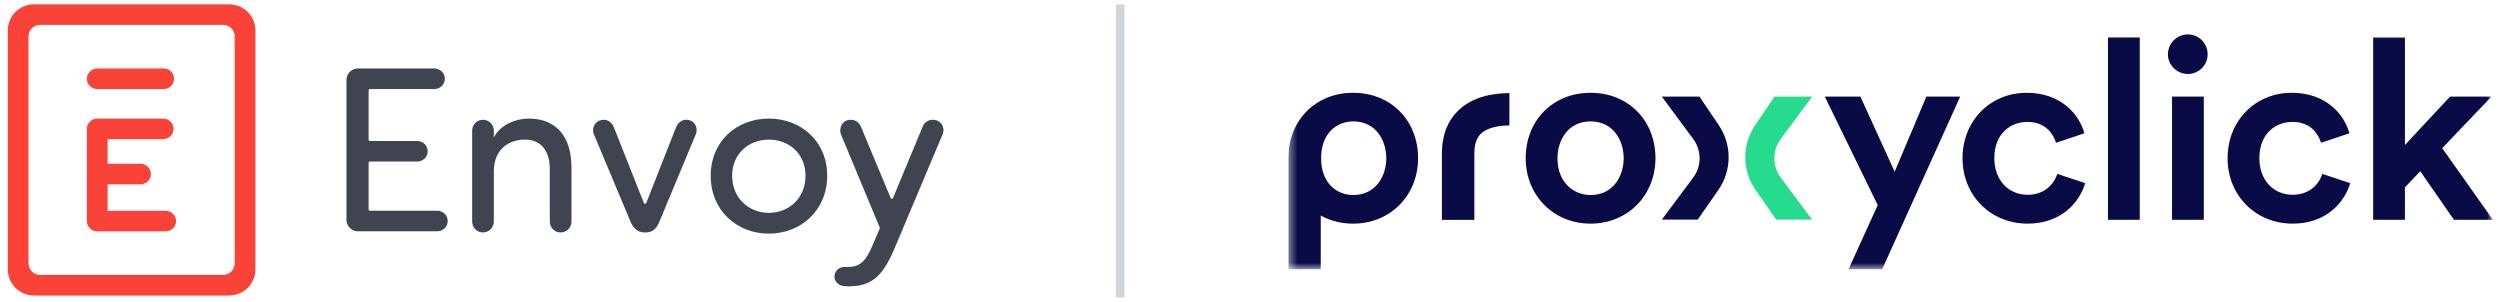 <svg xmlns="http://www.w3.org/2000/svg" width="290" height="35" viewBox="0 0 290 35" fill="none"><g clip-path="url(#clip0_1953_5669)"><path fill-rule="evenodd" clip-rule="evenodd" d="M50.718 24.444H42.907C42.826 24.444 42.761 24.379 42.761 24.3V18.882C42.761 18.803 42.826 18.738 42.907 18.738H48.397C49.06 18.738 49.612 18.217 49.612 17.56C49.612 16.875 49.06 16.354 48.397 16.354H42.907C42.826 16.354 42.761 16.289 42.761 16.209V10.474C42.761 10.394 42.825 10.329 42.907 10.329H50.388C51.05 10.329 51.602 9.808 51.602 9.123C51.602 8.465 51.05 7.944 50.388 7.944H41.491C40.8 7.944 40.191 8.548 40.191 9.26V25.513C40.191 26.225 40.8 26.828 41.491 26.828H50.718C51.381 26.828 51.934 26.307 51.934 25.649C51.934 24.965 51.381 24.444 50.718 24.444Z" fill="#3F4450"></path><path fill-rule="evenodd" clip-rule="evenodd" d="M61.317 13.755C59.908 13.755 58.057 14.412 57.284 15.947V15.153C57.284 14.467 56.73 13.892 56.012 13.892C55.322 13.892 54.77 14.467 54.77 15.153V25.704C54.77 26.389 55.322 26.965 56.013 26.965C56.73 26.965 57.284 26.389 57.284 25.704V19.921C57.284 17.208 59.107 16.194 60.93 16.194C62.699 16.194 63.776 17.455 63.776 19.592V25.704C63.776 26.389 64.329 26.965 65.019 26.965C65.738 26.965 66.29 26.389 66.29 25.704V19.428C66.29 15.838 64.523 13.755 61.317 13.755Z" fill="#3F4450"></path><path fill-rule="evenodd" clip-rule="evenodd" d="M79.968 13.947C79.305 13.755 78.697 14.084 78.421 14.769L74.964 23.553C74.916 23.675 74.742 23.675 74.693 23.553L71.21 14.769C70.934 14.084 70.326 13.755 69.663 13.947C68.972 14.111 68.639 14.906 68.861 15.509L73.171 25.787C73.503 26.526 74.028 26.965 74.774 26.965H74.912C75.658 26.965 76.155 26.526 76.459 25.787L80.742 15.509C80.962 14.906 80.659 14.111 79.968 13.947Z" fill="#3F4450"></path><path fill-rule="evenodd" clip-rule="evenodd" d="M89.185 13.755C85.51 13.755 82.443 16.331 82.443 20.387C82.443 24.444 85.51 27.102 89.185 27.102C92.859 27.102 95.954 24.444 95.954 20.387C95.954 16.331 92.859 13.755 89.185 13.755ZM89.185 24.69C86.864 24.69 84.93 22.991 84.93 20.387C84.93 17.812 86.864 16.195 89.185 16.195C91.505 16.195 93.439 17.812 93.439 20.387C93.439 22.991 91.505 24.69 89.185 24.69Z" fill="#3F4450"></path><path fill-rule="evenodd" clip-rule="evenodd" d="M108.674 13.974C108.039 13.727 107.292 14.028 107.044 14.659L103.587 22.97C103.537 23.089 103.367 23.089 103.318 22.971L99.888 14.742C99.612 14.057 98.977 13.755 98.286 13.947C97.623 14.139 97.319 14.933 97.539 15.563L102.048 26.389C102.063 26.425 102.063 26.464 102.048 26.5L101.353 28.143C100.58 29.952 100.026 30.966 98.369 30.966H97.982C97.374 30.939 96.822 31.406 96.794 32.036C96.766 32.638 97.263 33.132 97.871 33.186C98.175 33.215 98.369 33.215 98.425 33.215C101.132 33.215 102.348 32.008 103.645 29.102L109.338 15.591C109.614 14.96 109.338 14.221 108.674 13.974Z" fill="#3F4450"></path><path fill-rule="evenodd" clip-rule="evenodd" d="M11.28 10.33H18.994C19.657 10.33 20.196 9.796 20.196 9.137C20.196 8.479 19.657 7.944 18.994 7.944H11.28C10.617 7.944 10.078 8.479 10.078 9.137C10.078 9.796 10.617 10.33 11.28 10.33Z" fill="#FA4338"></path><path fill-rule="evenodd" clip-rule="evenodd" d="M26.578 0.5H3.955C2.27 0.5 0.904 1.855 0.904 3.526V31.254C0.904 32.925 2.27 34.28 3.955 34.28H26.578C28.263 34.28 29.629 32.925 29.629 31.254V3.526C29.629 1.855 28.263 0.5 26.578 0.5ZM27.225 30.557C27.225 31.296 26.62 31.895 25.876 31.895H4.658C3.913 31.895 3.309 31.296 3.309 30.557V4.223C3.309 3.484 3.913 2.885 4.658 2.885H25.876C26.62 2.885 27.225 3.484 27.225 4.223V30.557Z" fill="#FA4338"></path><path fill-rule="evenodd" clip-rule="evenodd" d="M19.222 24.452H12.482V21.383H16.307C16.971 21.383 17.509 20.85 17.509 20.191C17.509 19.533 16.971 18.998 16.307 18.998H12.482V16.14H18.931C19.595 16.14 20.133 15.606 20.133 14.948C20.133 14.289 19.595 13.756 18.931 13.756H11.28C10.616 13.756 10.078 14.289 10.078 14.948V25.645C10.078 26.302 10.616 26.837 11.28 26.837H19.222C19.886 26.837 20.424 26.302 20.424 25.645C20.424 24.986 19.886 24.452 19.222 24.452Z" fill="#FA4338"></path></g><line x1="129.943" y1="0.5" x2="129.943" y2="34.5" stroke="#D1D5DB"></line><g clip-path="url(#clip1_1953_5669)"><path fill-rule="evenodd" clip-rule="evenodd" d="M244.525 25.499H248.212V4.347H244.525V25.499ZM253.783 3.991C253.169 3.995 252.582 4.241 252.15 4.677C251.718 5.113 251.477 5.703 251.479 6.316C251.479 7.545 252.535 8.582 253.783 8.582C255.053 8.582 256.087 7.566 256.087 6.316C256.087 5.012 255.074 3.991 253.783 3.991ZM235.093 10.764C230.852 10.764 227.654 14.027 227.654 18.353C227.654 22.68 230.903 25.942 235.211 25.942C239.131 25.942 241.239 23.441 241.879 21.246L238.65 20.173C238.253 21.367 237.159 22.594 235.211 22.594C232.933 22.594 231.342 20.849 231.342 18.353C231.342 15.444 233.271 14.142 235.18 14.142C237.354 14.142 238.187 15.602 238.502 16.562L241.792 15.46C241.185 13.266 239.088 10.764 235.093 10.764Z" fill="#0A0A47"></path><mask id="mask0_1953_5669" style="mask-type:alpha" maskUnits="userSpaceOnUse" x="149" y="3" width="141" height="29"><path d="M149.443 31.238H289.18V3.991H149.443V31.238Z" fill="white"></path></mask><g mask="url(#mask0_1953_5669)"><path fill-rule="evenodd" clip-rule="evenodd" d="M251.955 25.498H255.642V11.207H251.955V25.498ZM223.457 11.207L219.782 19.918L215.807 11.207H211.676L217.815 23.793L217.79 23.849L214.43 31.236H218.329L227.383 11.207H223.457ZM280.84 19.995L284.66 25.499H289.18L283.297 17.187L289.008 11.207H284.204L278.973 16.818V4.348H275.285V25.499H278.971V21.732L280.749 19.864L280.84 19.995ZM265.837 10.763C261.597 10.763 258.4 14.026 258.4 18.352C258.4 22.68 261.648 25.942 265.956 25.942C269.876 25.942 271.984 23.44 272.624 21.246L269.394 20.172C268.998 21.367 267.904 22.593 265.956 22.593C263.678 22.593 262.087 20.849 262.087 18.352C262.087 15.444 264.016 14.142 265.926 14.142C268.098 14.142 268.932 15.601 269.246 16.561L272.536 15.459C271.929 13.266 269.832 10.763 265.837 10.763ZM156.97 14.082C159.609 14.082 160.81 16.297 160.81 18.352C160.81 20.409 159.609 22.622 156.97 22.622C155.117 22.622 153.248 21.302 153.248 18.352C153.248 15.403 155.117 14.082 156.97 14.082ZM156.97 25.942C161.262 25.942 164.497 22.68 164.497 18.352C164.497 13.954 161.332 10.763 156.97 10.763C152.609 10.763 149.445 13.955 149.445 18.352V18.387L149.447 18.422C149.443 18.623 149.443 18.784 149.443 18.917V31.237H153.208V25.005L153.397 25.102C154.485 25.66 155.686 25.942 156.97 25.942ZM175.09 14.548V10.797C172.478 10.819 170.462 11.52 169.099 12.883C167.246 14.736 167.256 17.099 167.26 18.11V25.506H171.024V18.016C171.022 17.41 171.017 16.279 171.766 15.531C172.548 14.75 173.98 14.562 175.091 14.548H175.09ZM184.506 22.622C182.657 22.622 180.668 21.287 180.668 18.352C180.668 16.297 181.869 14.082 184.506 14.082C187.145 14.082 188.347 16.297 188.347 18.352C188.347 20.409 187.145 22.622 184.506 22.622ZM184.506 10.763C180.145 10.763 176.98 13.955 176.98 18.352C176.98 22.681 180.217 25.942 184.506 25.942C188.799 25.942 192.034 22.68 192.034 18.352C192.034 13.954 188.869 10.763 184.506 10.763ZM198.559 13.309C198.078 12.613 197.605 11.913 197.14 11.207H192.773L196.417 16.13C196.897 16.778 197.155 17.563 197.154 18.37C197.152 19.176 196.89 19.96 196.408 20.606L192.773 25.476H196.933L199.331 22.033C200.096 20.936 200.511 19.633 200.521 18.295C200.532 16.957 200.137 15.648 199.39 14.539L198.558 13.309" fill="#0A0A47"></path><path fill-rule="evenodd" clip-rule="evenodd" d="M204.418 13.309C204.899 12.614 205.373 11.913 205.838 11.207H210.203L206.559 16.13C206.079 16.778 205.821 17.564 205.823 18.37C205.824 19.177 206.086 19.961 206.569 20.607L210.203 25.477H206.044L203.645 22.034C202.88 20.936 202.465 19.633 202.455 18.295C202.445 16.958 202.84 15.648 203.588 14.539C203.956 13.992 204.264 13.537 204.42 13.309" fill="#26DB8E"></path></g></g><defs><clipPath id="clip0_1953_5669"><rect width="108.538" height="34" fill="white" transform="translate(0.904 0.5)"></rect></clipPath><clipPath id="clip1_1953_5669"><rect width="140" height="28" fill="white" transform="translate(149.443 3.5)"></rect></clipPath></defs></svg>